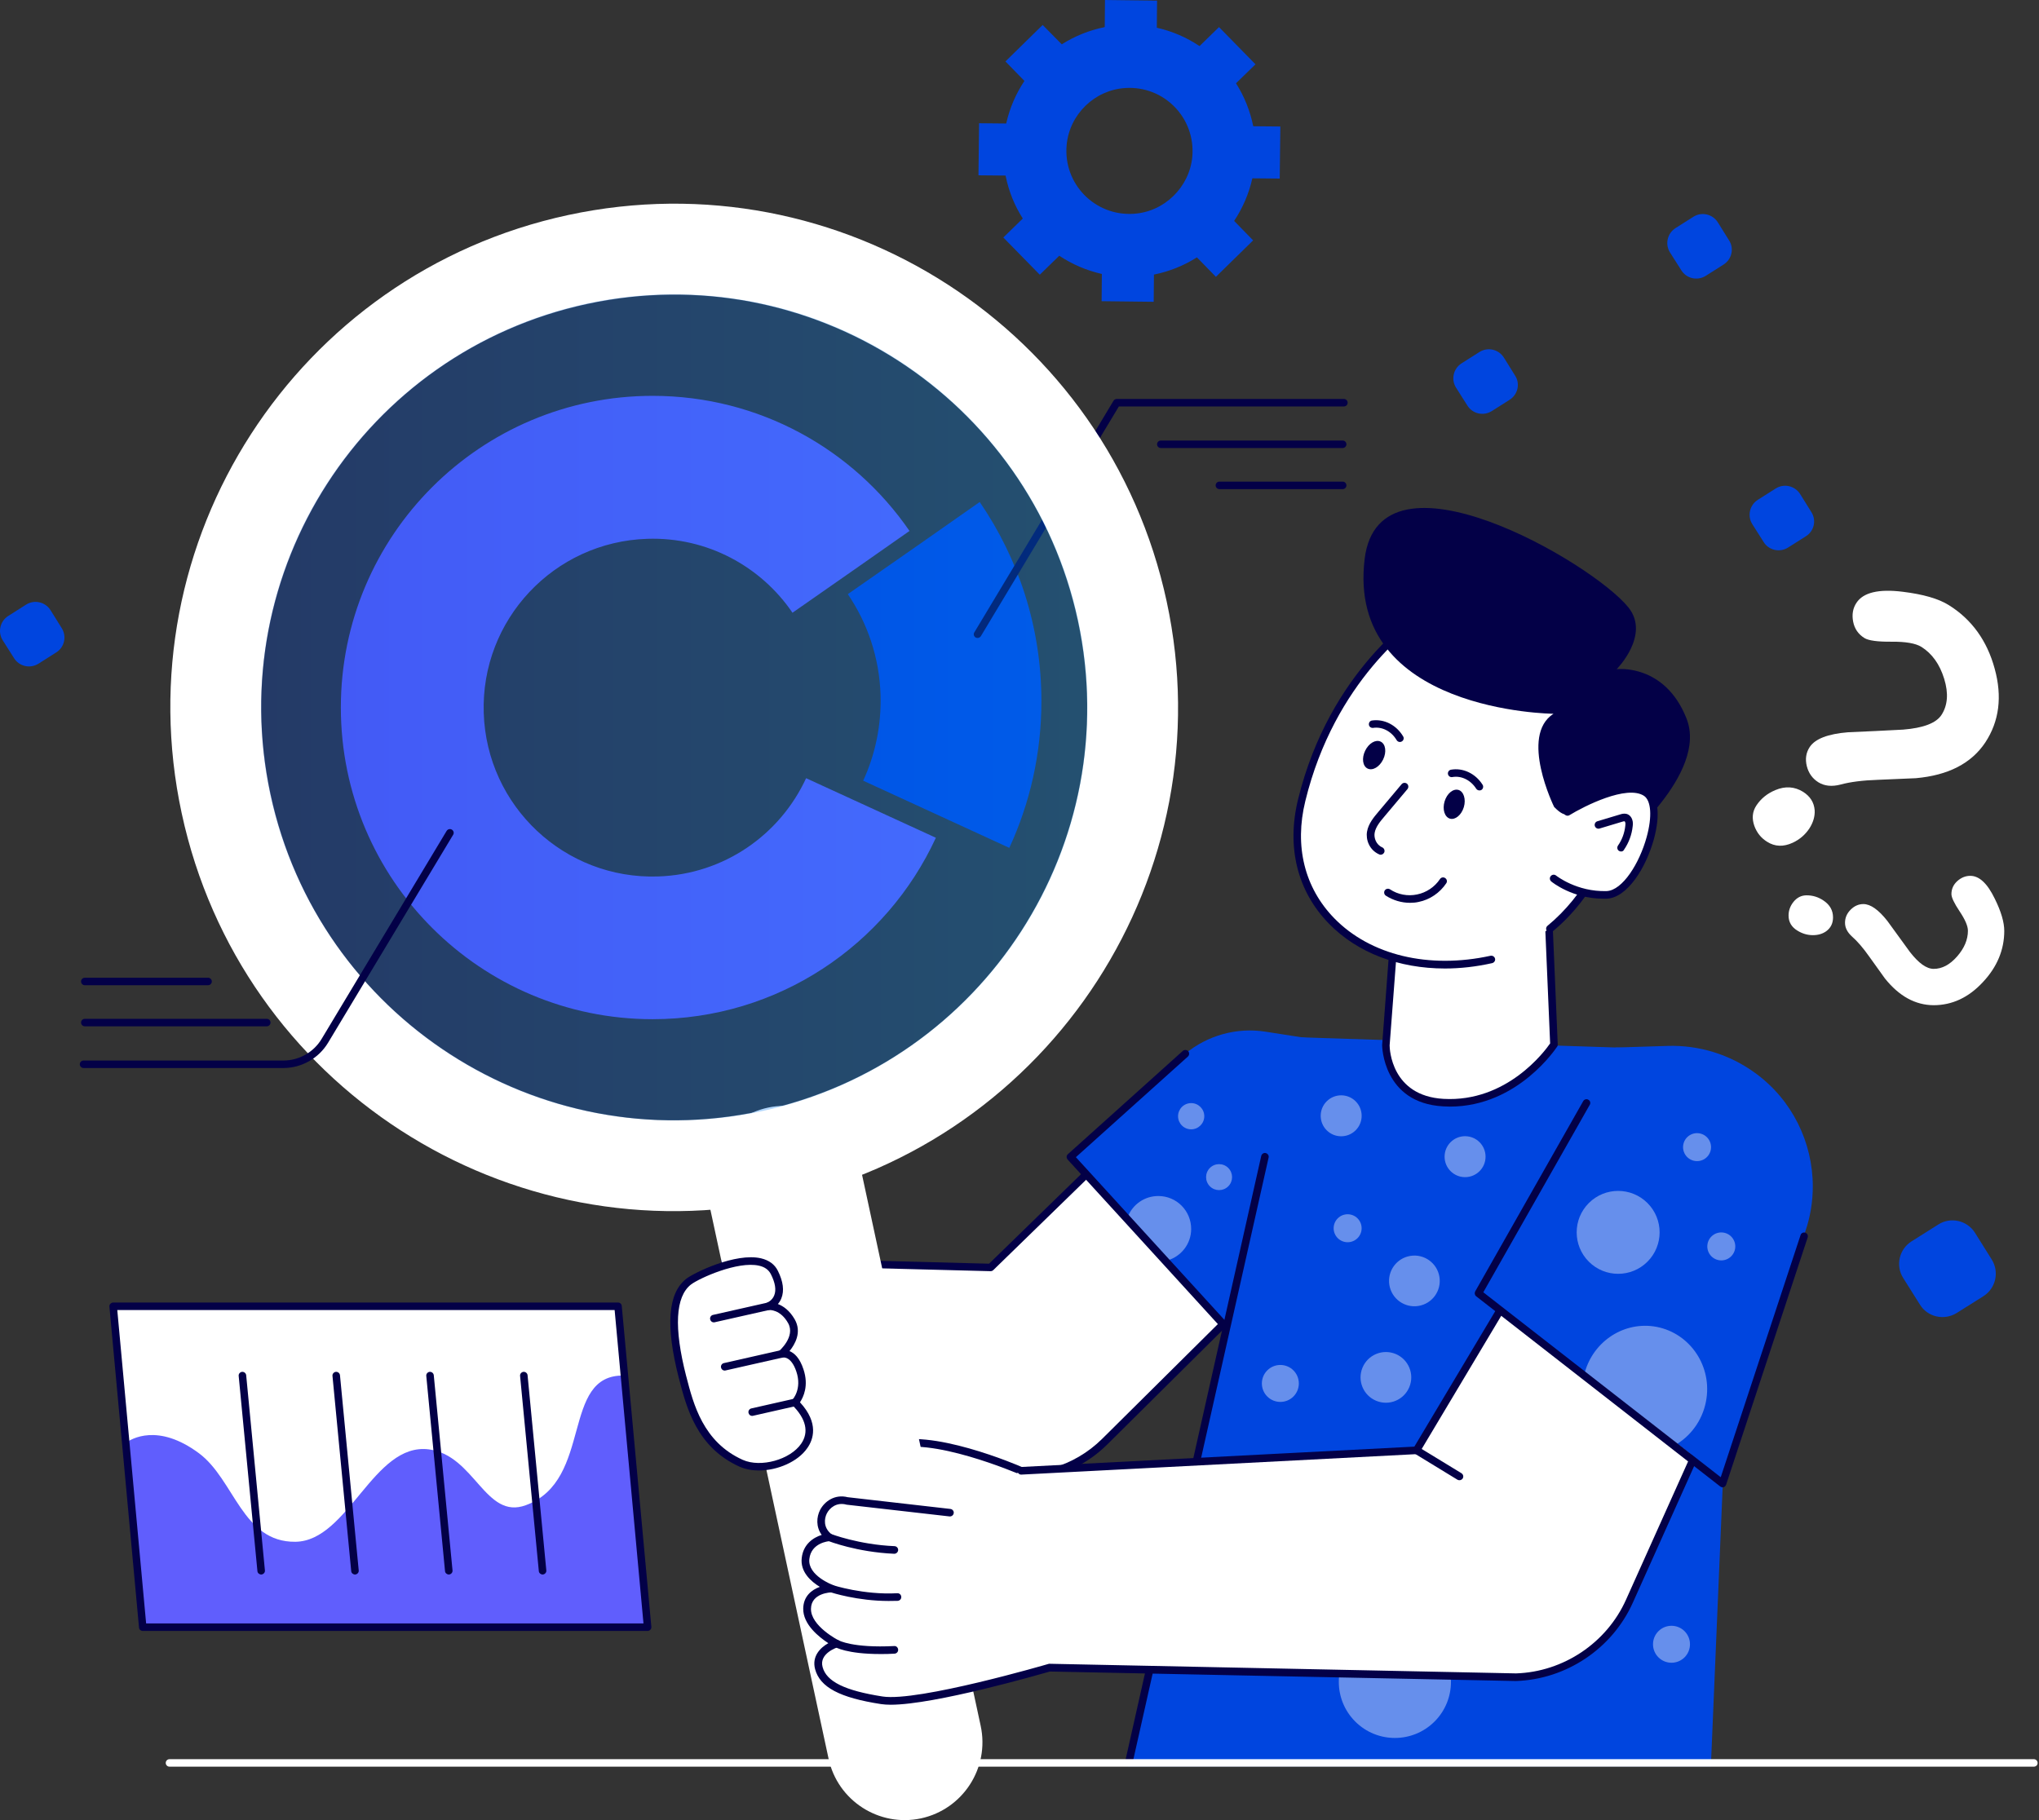 <svg width="280" height="250" viewBox="0 0 280 250" fill="none" xmlns="http://www.w3.org/2000/svg">
<rect x="0" y="0" width="280" height="250" fill="#333333" stroke="none"/>
<g clip-path="url(#clip0_34_8177)">
<path d="M128.516 115.069C121.741 129.785 106.871 139.99 89.617 139.99C65.965 139.99 46.806 120.815 46.806 97.18C46.806 73.528 65.982 54.37 89.617 54.37C104.264 54.37 117.179 61.711 124.897 72.928C120.421 76.067 114.52 80.2 108.826 84.162C104.504 77.816 97.129 73.734 88.879 74.009C76.067 74.42 66.016 85.123 66.428 97.935C66.839 110.747 77.542 120.798 90.354 120.386C99.444 120.095 107.128 114.623 110.696 106.888L128.516 115.069Z" fill="#605EFD"/>
<path d="M143.009 96.306C143.009 103.509 141.431 110.336 138.601 116.459L118.534 107.231C120.18 103.664 121.038 99.667 120.918 95.465C120.764 90.32 119.117 85.569 116.424 81.607C122.839 77.147 129.494 72.499 134.536 68.949C139.87 76.736 143.009 86.152 143.009 96.306Z" fill="#0045DF"/>
<path d="M134.245 87.627C134.159 87.627 134.056 87.61 133.97 87.558C133.73 87.404 133.644 87.095 133.799 86.855L152.905 55.056C152.991 54.902 153.163 54.799 153.351 54.799H184.55C184.841 54.799 185.064 55.039 185.064 55.313C185.064 55.605 184.824 55.828 184.55 55.828H153.643L134.691 87.387C134.588 87.541 134.416 87.627 134.245 87.627Z" fill="#030047"/>
<path d="M159.8 150.95L136.028 174.088L99.513 173.144L104.315 195.03L136.526 202.353C142.014 203.605 147.743 201.959 151.739 197.997L175.837 174.088L159.8 150.95Z" fill="white"/>
<path d="M140.196 203.297C138.944 203.297 137.675 203.159 136.406 202.868L104.195 195.544C104.007 195.493 103.852 195.338 103.801 195.15L98.998 173.264C98.964 173.11 98.998 172.938 99.101 172.818C99.204 172.698 99.359 172.647 99.513 172.63L135.823 173.573L159.423 150.59C159.526 150.487 159.68 150.436 159.835 150.453C159.989 150.47 160.126 150.556 160.212 150.676L176.231 173.813C176.369 174.019 176.352 174.293 176.163 174.482L152.065 198.391C148.875 201.564 144.604 203.297 140.196 203.297ZM104.744 194.601L136.629 201.839C141.963 203.056 147.468 201.478 151.362 197.619L175.151 174.019L159.732 151.739L136.406 174.448C136.303 174.551 136.166 174.602 136.028 174.602L100.165 173.676L104.744 194.601Z" fill="#030047"/>
<path d="M187.809 159.543L175.545 190.193L160.298 173.11L154.895 167.055L146.988 158.908L162.768 144.724C165.838 142.203 169.834 141.088 173.779 141.706L181.377 142.889L187.809 159.543Z" fill="#0045DF"/>
<g opacity="0.4">
<path d="M163.574 168.805C163.574 170.863 162.184 172.595 160.298 173.127L154.895 167.073C155.564 165.426 157.176 164.277 159.063 164.277C161.567 164.277 163.574 166.301 163.574 168.805Z" fill="white"/>
</g>
<path d="M175.545 190.724C175.408 190.724 175.254 190.656 175.168 190.553L146.611 159.269C146.525 159.166 146.474 159.029 146.474 158.891C146.474 158.754 146.542 158.617 146.645 158.531L162.425 144.347C162.63 144.158 162.973 144.175 163.162 144.381C163.351 144.587 163.334 144.93 163.128 145.119L147.743 158.943L175.391 189.232L187.346 159.354C187.449 159.08 187.757 158.96 188.015 159.063C188.289 159.166 188.409 159.474 188.306 159.732L176.043 190.381C175.974 190.553 175.837 190.673 175.648 190.707C175.614 190.724 175.58 190.724 175.545 190.724Z" fill="#030047"/>
<path d="M177.415 142.443L226.211 144.021C233.14 144.244 238.852 150.367 238.543 157.21L234.941 242.608H154.912L177.415 142.443Z" fill="#0045DF"/>
<g opacity="0.4">
<path d="M214.634 214.411C217.845 214.411 220.448 211.807 220.448 208.596C220.448 205.385 217.845 202.782 214.634 202.782C211.423 202.782 208.819 205.385 208.819 208.596C208.819 211.807 211.423 214.411 214.634 214.411Z" fill="white"/>
</g>
<path d="M155.084 242.316C155.049 242.316 155.015 242.316 154.964 242.299C154.689 242.23 154.501 241.956 154.569 241.681L173.196 158.771C173.264 158.497 173.539 158.308 173.813 158.377C174.088 158.445 174.276 158.72 174.208 158.994L155.581 241.904C155.547 242.145 155.324 242.316 155.084 242.316Z" fill="#030047"/>
<path d="M279.295 242.659H23.275C22.983 242.659 22.76 242.419 22.76 242.145C22.76 241.853 23 241.63 23.275 241.63H279.295C279.586 241.63 279.809 241.87 279.809 242.145C279.826 242.419 279.586 242.659 279.295 242.659Z" fill="white"/>
<g opacity="0.4">
<path d="M186.419 170.063C187.169 169.313 187.169 168.096 186.419 167.346C185.669 166.596 184.453 166.596 183.702 167.346C182.952 168.096 182.952 169.313 183.702 170.063C184.453 170.813 185.669 170.813 186.419 170.063Z" fill="white"/>
</g>
<g opacity="0.4">
<path d="M177.616 191.816C178.607 190.825 178.607 189.218 177.616 188.226C176.625 187.235 175.017 187.235 174.026 188.226C173.035 189.218 173.035 190.825 174.026 191.816C175.017 192.807 176.625 192.807 177.616 191.816Z" fill="white"/>
</g>
<g opacity="0.4">
<path d="M231.328 227.641C232.319 226.65 232.319 225.042 231.328 224.051C230.337 223.06 228.729 223.06 227.738 224.051C226.747 225.042 226.747 226.65 227.738 227.641C228.729 228.632 230.337 228.632 231.328 227.641Z" fill="white"/>
</g>
<g opacity="0.4">
<path d="M196.995 236.46C200.002 233.452 200.002 228.576 196.995 225.569C193.987 222.561 189.111 222.561 186.104 225.569C183.096 228.576 183.096 233.452 186.104 236.46C189.111 239.467 193.987 239.467 196.995 236.46Z" fill="white"/>
</g>
<g opacity="0.4">
<path d="M194.786 179.376C196.684 179.068 197.973 177.28 197.665 175.382C197.357 173.483 195.569 172.194 193.67 172.503C191.772 172.811 190.483 174.599 190.791 176.497C191.099 178.395 192.888 179.684 194.786 179.376Z" fill="white"/>
</g>
<g opacity="0.4">
<path d="M193.532 190.521C194.268 188.744 193.424 186.707 191.648 185.971C189.871 185.236 187.835 186.079 187.099 187.856C186.363 189.632 187.206 191.669 188.983 192.405C190.76 193.141 192.796 192.297 193.532 190.521Z" fill="white"/>
</g>
<g opacity="0.4">
<path d="M163.574 155.118C164.568 155.118 165.375 154.312 165.375 153.317C165.375 152.323 164.568 151.516 163.574 151.516C162.579 151.516 161.773 152.323 161.773 153.317C161.773 154.312 162.579 155.118 163.574 155.118Z" fill="white"/>
</g>
<g opacity="0.4">
<path d="M168.668 162.945C169.365 162.248 169.365 161.119 168.668 160.422C167.971 159.725 166.842 159.725 166.145 160.422C165.449 161.119 165.449 162.248 166.145 162.945C166.842 163.641 167.971 163.641 168.668 162.945Z" fill="white"/>
</g>
<g opacity="0.4">
<path d="M215.249 193.655C216.273 192.63 216.273 190.969 215.249 189.944C214.224 188.919 212.562 188.919 211.537 189.944C210.513 190.969 210.513 192.63 211.537 193.655C212.562 194.68 214.224 194.68 215.249 193.655Z" fill="white"/>
</g>
<g opacity="0.4">
<path d="M176.646 218.02C177.201 216.681 176.565 215.146 175.226 214.591C173.887 214.036 172.352 214.672 171.797 216.011C171.243 217.35 171.879 218.885 173.218 219.44C174.557 219.994 176.092 219.359 176.646 218.02Z" fill="white"/>
</g>
<g opacity="0.4">
<path d="M190.759 213.056C192.833 213.056 194.515 211.374 194.515 209.3C194.515 207.225 192.833 205.543 190.759 205.543C188.684 205.543 187.003 207.225 187.003 209.3C187.003 211.374 188.684 213.056 190.759 213.056Z" fill="white"/>
</g>
<g opacity="0.4">
<path d="M186.162 155.249C187.26 154.15 187.26 152.369 186.162 151.271C185.063 150.172 183.283 150.172 182.184 151.271C181.086 152.369 181.086 154.15 182.184 155.249C183.282 156.347 185.063 156.347 186.162 155.249Z" fill="white"/>
</g>
<g opacity="0.4">
<path d="M201.187 161.687C202.74 161.687 204 160.428 204 158.874C204 157.321 202.74 156.061 201.187 156.061C199.633 156.061 198.374 157.321 198.374 158.874C198.374 160.428 199.633 161.687 201.187 161.687Z" fill="white"/>
</g>
<path d="M160.212 82.619C152.168 45.263 115.378 21.508 78.022 29.535C40.666 37.579 16.911 74.369 24.955 111.725C32.999 149.081 69.789 172.835 107.145 164.791C144.484 156.765 168.256 119.957 160.212 82.619ZM104.504 152.597C73.889 159.183 43.736 139.716 37.15 109.101C30.564 78.485 50.048 48.333 80.646 41.747C111.262 35.16 141.414 54.627 148.017 85.243C154.603 115.858 135.119 146.011 104.504 152.597Z" fill="white"/>
<path d="M140.23 202.01C140.23 202.01 122.736 194.412 120.3 200.587C119.357 202.971 130.454 212.901 130.454 212.901" fill="white"/>
<path d="M130.437 213.416C130.317 213.416 130.197 213.364 130.094 213.279C127.435 210.895 118.808 202.919 119.803 200.398C120.198 199.403 120.952 198.648 122.067 198.203C127.487 195.956 139.905 201.307 140.436 201.547C140.694 201.667 140.814 201.959 140.711 202.233C140.591 202.49 140.299 202.61 140.025 202.508C139.905 202.456 127.47 197.105 122.462 199.18C121.621 199.523 121.072 200.055 120.781 200.792C120.283 202.062 125.583 207.859 130.797 212.524C131.003 212.713 131.037 213.039 130.831 213.262C130.729 213.347 130.591 213.416 130.437 213.416Z" fill="#030047"/>
<path d="M126.475 249.76C120.712 250.995 115.018 247.324 113.783 241.561L97.266 164.826C96.031 159.063 99.702 153.369 105.464 152.134C111.227 150.899 116.922 154.569 118.157 160.332L134.673 237.068C135.908 242.831 132.238 248.508 126.475 249.76Z" fill="white"/>
<path d="M93.733 189.147C94.745 193.091 96.083 198.426 101.794 200.981C106.168 202.936 115.104 198.511 109.186 192.628C109.186 192.628 110.781 190.982 109.855 188.22C108.929 185.459 107.317 185.956 107.317 185.956C107.317 185.956 109.975 183.744 108.689 181.463C107.403 179.182 105.55 179.404 105.55 179.404C105.55 179.404 108.209 178.461 106.373 174.774C104.521 171.069 96.083 174.894 94.608 176.008C91.246 178.598 92.91 185.922 93.733 189.147Z" fill="white"/>
<path d="M104.212 201.976C103.269 201.976 102.36 201.804 101.571 201.461C95.671 198.803 94.264 193.331 93.235 189.335L93.218 189.284C91.366 182.046 91.709 177.586 94.282 175.614C95.345 174.808 101.005 172.029 104.504 172.835C105.602 173.093 106.391 173.676 106.819 174.551C107.557 176.026 107.711 177.295 107.3 178.324C107.18 178.633 107.008 178.907 106.819 179.113C107.54 179.387 108.414 179.97 109.135 181.222C110.13 182.972 109.186 184.636 108.414 185.579C109.066 185.836 109.821 186.505 110.335 188.083C111.09 190.33 110.318 191.908 109.855 192.611C112.514 195.493 111.656 197.774 110.867 198.889C109.581 200.775 106.768 201.976 104.212 201.976ZM94.23 189.026L94.247 189.078C95.225 192.868 96.546 198.065 102 200.518C104.47 201.616 108.517 200.501 110.027 198.288C111.107 196.71 110.696 194.875 108.809 193.006C108.603 192.8 108.603 192.474 108.809 192.268C108.86 192.217 110.164 190.793 109.358 188.392C108.62 186.196 107.505 186.454 107.454 186.471C107.214 186.539 106.974 186.419 106.854 186.214C106.751 185.991 106.785 185.733 106.974 185.579C106.991 185.562 109.272 183.607 108.226 181.737C107.145 179.816 105.653 179.936 105.584 179.936C105.327 179.97 105.087 179.782 105.018 179.524C104.967 179.267 105.104 179.01 105.344 178.924C105.362 178.907 106.03 178.667 106.322 177.912C106.614 177.175 106.459 176.197 105.859 175.014C105.55 174.413 105.019 174.019 104.23 173.847C101.314 173.178 96.031 175.563 94.882 176.437C92.755 178.101 92.515 182.337 94.23 189.026Z" fill="#030047"/>
<path d="M103.286 194.481C103.046 194.481 102.84 194.309 102.789 194.069C102.72 193.794 102.909 193.503 103.183 193.451L109.083 192.114C109.358 192.045 109.649 192.234 109.701 192.508C109.769 192.783 109.581 193.074 109.306 193.126L103.406 194.463C103.355 194.481 103.321 194.481 103.286 194.481Z" fill="#030047"/>
<path d="M99.513 188.255C99.273 188.255 99.067 188.083 99.016 187.843C98.947 187.569 99.136 187.277 99.41 187.226L107.214 185.459C107.488 185.39 107.763 185.562 107.831 185.853C107.9 186.128 107.711 186.419 107.437 186.471L99.633 188.237C99.582 188.255 99.547 188.255 99.513 188.255Z" fill="#030047"/>
<path d="M98.021 181.634C97.781 181.634 97.575 181.463 97.523 181.223C97.455 180.948 97.643 180.657 97.918 180.605L105.447 178.907C105.722 178.838 105.996 179.027 106.065 179.302C106.133 179.576 105.945 179.868 105.67 179.919L98.141 181.617C98.089 181.634 98.055 181.634 98.021 181.634Z" fill="#030047"/>
<path d="M130.437 207.773L116.304 206.161C113.406 205.423 111.45 209.128 113.731 211.049C113.766 211.083 113.817 211.118 113.852 211.152C113.852 211.152 110.884 211.358 110.593 214.068C110.284 216.795 114.195 218.201 114.195 218.201C114.195 218.201 110.867 218.235 110.816 220.945C110.764 223.655 114.881 225.765 114.881 225.765C114.881 225.765 111.776 226.725 112.428 229.127C113.08 231.528 116.013 232.763 121.072 233.552C126.132 234.341 144.09 229.058 144.09 229.058L208.133 230.379C214.908 230.173 220.963 226.125 223.741 219.933L243.071 176.866L215.714 163.694L194.498 199.214L140.213 202.027" fill="white"/>
<path d="M122.307 234.152C121.81 234.152 121.381 234.118 121.004 234.066C115.309 233.191 112.599 231.751 111.931 229.264C111.467 227.514 112.617 226.331 113.749 225.696C112.462 224.856 110.25 223.106 110.301 220.928C110.335 219.247 111.45 218.373 112.582 217.961C111.365 217.223 109.872 215.903 110.095 213.999C110.301 212.112 111.673 211.186 112.84 210.826C112.033 209.728 112.119 208.373 112.617 207.396C113.234 206.212 114.641 205.2 116.407 205.646L130.506 207.258C130.797 207.293 131.003 207.55 130.969 207.824C130.934 208.116 130.677 208.305 130.403 208.288L116.27 206.675C116.253 206.675 116.218 206.675 116.201 206.658C114.881 206.315 113.937 207.104 113.543 207.876C113.165 208.631 113.08 209.797 114.092 210.654C114.16 210.706 114.212 210.74 114.246 210.792C114.383 210.929 114.435 211.152 114.366 211.34C114.297 211.529 114.126 211.666 113.92 211.684C113.817 211.684 111.382 211.889 111.142 214.136C110.884 216.417 114.366 217.704 114.4 217.721C114.641 217.807 114.778 218.047 114.726 218.287C114.692 218.527 114.469 218.716 114.229 218.716C114.109 218.716 111.399 218.784 111.365 220.962C111.313 223.329 115.104 225.285 115.155 225.302C115.344 225.405 115.447 225.593 115.429 225.799C115.412 226.005 115.275 226.194 115.069 226.245C114.966 226.279 112.445 227.086 112.96 228.972C113.491 230.979 116.03 232.214 121.192 233.02C126.081 233.775 143.815 228.595 143.987 228.543C144.038 228.526 144.09 228.526 144.141 228.526L208.185 229.847C214.685 229.641 220.637 225.662 223.295 219.71L242.419 177.106L215.937 164.345L194.961 199.472C194.875 199.626 194.721 199.712 194.549 199.729L140.265 202.542C139.973 202.559 139.733 202.336 139.716 202.044C139.699 201.753 139.922 201.513 140.213 201.496L194.223 198.7L215.285 163.419C215.423 163.196 215.714 163.093 215.954 163.213L243.311 176.386C243.568 176.506 243.671 176.815 243.551 177.072L224.221 220.139C221.391 226.451 215.08 230.67 208.168 230.893L144.175 229.59C142.838 229.967 128.396 234.152 122.307 234.152Z" fill="#030047"/>
<path d="M113.869 211.152C113.869 211.152 117.728 212.678 122.805 212.901L113.869 211.152Z" fill="white"/>
<path d="M122.805 213.416H122.787C117.676 213.193 113.834 211.701 113.68 211.632C113.406 211.529 113.286 211.22 113.388 210.963C113.491 210.689 113.8 210.569 114.057 210.672C114.092 210.689 117.916 212.164 122.839 212.37C123.13 212.387 123.353 212.627 123.336 212.918C123.319 213.193 123.079 213.416 122.805 213.416Z" fill="#030047"/>
<path d="M114.212 218.201C114.212 218.201 118.482 219.608 123.251 219.35L114.212 218.201Z" fill="white"/>
<path d="M122.016 219.899C117.745 219.899 114.195 218.75 114.04 218.699C113.766 218.613 113.629 218.321 113.714 218.047C113.8 217.772 114.092 217.635 114.366 217.721C114.4 217.738 118.603 219.093 123.216 218.836C123.508 218.819 123.748 219.042 123.765 219.333C123.782 219.625 123.559 219.865 123.268 219.882C122.856 219.882 122.427 219.899 122.016 219.899Z" fill="#030047"/>
<path d="M114.898 225.765C114.898 225.765 116.802 226.931 122.822 226.622L114.898 225.765Z" fill="white"/>
<path d="M120.884 227.188C116.287 227.188 114.692 226.245 114.623 226.194C114.383 226.039 114.297 225.731 114.452 225.473C114.606 225.233 114.915 225.147 115.155 225.302C115.189 225.319 117.11 226.382 122.787 226.091C123.079 226.056 123.319 226.297 123.336 226.588C123.353 226.88 123.13 227.12 122.839 227.137C122.136 227.188 121.484 227.188 120.884 227.188Z" fill="#030047"/>
<path d="M248.937 162.956C248.937 165.014 248.611 167.09 247.925 169.096L236.553 203.777L232.06 199.643L219.608 190.021L203.022 177.655L221.854 143.884L228.989 143.661C233.294 143.524 237.531 144.827 241.03 147.383C246.107 151.07 248.937 156.919 248.937 162.956Z" fill="#0045DF"/>
<g opacity="0.4">
<path d="M234.341 192.062C233.963 194.738 232.437 196.968 230.344 198.305L217.532 188.889C218.544 184.516 222.661 181.566 227.086 182.183C231.768 182.852 235.027 187.277 234.341 192.062Z" fill="white"/>
</g>
<path d="M236.57 204.291C236.45 204.291 236.347 204.257 236.244 204.188L202.713 178.05C202.508 177.895 202.456 177.604 202.576 177.381L217.412 151.242C217.549 151.002 217.875 150.899 218.115 151.053C218.373 151.19 218.458 151.516 218.304 151.756L203.691 177.501L236.296 202.902L247.256 169.645C247.341 169.371 247.633 169.217 247.907 169.319C248.182 169.405 248.319 169.697 248.233 169.971L237.033 203.931C236.982 204.085 236.845 204.223 236.69 204.274C236.673 204.291 236.622 204.291 236.57 204.291Z" fill="#030047"/>
<g opacity="0.4">
<path d="M234.912 158.005C235.155 156.973 234.516 155.938 233.484 155.694C232.451 155.45 231.416 156.09 231.173 157.122C230.929 158.155 231.568 159.189 232.601 159.433C233.633 159.677 234.668 159.038 234.912 158.005Z" fill="white"/>
</g>
<g opacity="0.4">
<path d="M238.268 171.508C238.438 170.46 237.727 169.474 236.68 169.304C235.633 169.134 234.646 169.845 234.476 170.892C234.306 171.939 235.017 172.926 236.064 173.096C237.112 173.266 238.098 172.555 238.268 171.508Z" fill="white"/>
</g>
<g opacity="0.4">
<path d="M226.234 173.296C228.458 171.072 228.458 167.467 226.234 165.243C224.01 163.019 220.405 163.019 218.181 165.243C215.957 167.467 215.957 171.072 218.181 173.296C220.405 175.52 224.01 175.52 226.234 173.296Z" fill="white"/>
</g>
<path d="M190.313 143.575L191.411 128.928L212.575 124.52L213.382 143.472C213.382 143.472 207.996 152.013 198.185 151.465C190.313 151.002 190.313 143.575 190.313 143.575Z" fill="white"/>
<path d="M199.094 151.996C198.786 151.996 198.477 151.979 198.168 151.962C189.884 151.499 189.798 143.644 189.798 143.575C189.798 143.558 189.798 143.558 189.798 143.541L190.896 128.893C190.913 128.67 191.085 128.464 191.308 128.43L212.473 124.022C212.627 123.988 212.781 124.022 212.901 124.125C213.021 124.211 213.09 124.365 213.107 124.52L213.913 143.472C213.913 143.575 213.896 143.678 213.828 143.764C213.776 143.815 208.511 151.996 199.094 151.996ZM190.827 143.592C190.827 144.072 191.05 150.521 198.22 150.933C206.933 151.43 212.147 144.364 212.867 143.318L212.095 125.154L191.908 129.356L190.827 143.592Z" fill="#030047"/>
<path d="M212.833 127.59C224.256 118.208 224.41 100.319 224.41 100.319L196.299 83.785C195.681 84.162 183.195 91.778 178.753 109.924C175.1 124.88 188.461 135.394 204.789 131.809" fill="white"/>
<path d="M198.426 133.027C192.097 133.027 186.402 130.883 182.492 126.869C178.152 122.427 176.643 116.356 178.255 109.787C182.612 92.018 194.669 84.162 196.024 83.339C196.196 83.236 196.402 83.236 196.573 83.322L224.684 99.856C224.839 99.942 224.942 100.13 224.942 100.302C224.942 100.49 224.65 118.534 213.176 127.967C212.953 128.156 212.627 128.122 212.438 127.899C212.25 127.676 212.284 127.35 212.507 127.161C222.815 118.688 223.793 102.943 223.878 100.593L196.299 84.368C194.12 85.775 183.281 93.493 179.25 110.027C177.724 116.236 179.147 121.947 183.229 126.132C188.186 131.209 196.213 133.13 204.686 131.277C204.96 131.226 205.235 131.397 205.303 131.672C205.372 131.946 205.183 132.221 204.909 132.289C202.696 132.787 200.518 133.027 198.426 133.027Z" fill="#030047"/>
<path d="M189.936 104.315C189.438 105.344 188.495 105.893 187.809 105.567C187.123 105.241 186.968 104.144 187.466 103.115C187.963 102.086 188.906 101.537 189.592 101.863C190.279 102.188 190.433 103.286 189.936 104.315Z" fill="#030047"/>
<path d="M188.478 99.461C189.918 99.238 191.411 100.01 192.234 101.399L188.478 99.461Z" fill="white"/>
<path d="M192.234 101.914C192.062 101.914 191.891 101.828 191.788 101.657C191.067 100.439 189.798 99.787 188.563 99.976C188.272 100.01 188.015 99.822 187.98 99.547C187.946 99.256 188.135 98.998 188.409 98.964C190.073 98.724 191.754 99.582 192.68 101.142C192.834 101.382 192.748 101.708 192.491 101.845C192.405 101.897 192.32 101.914 192.234 101.914Z" fill="#030047"/>
<path d="M223.638 83.459C226.64 87.232 222.009 91.915 222.009 91.915C222.009 91.915 228.595 91.091 231.596 98.69C234.598 106.288 222.317 116.184 222.317 116.184L215.594 111.433C215.594 111.433 215.251 112.737 213.416 110.833C213.416 110.833 208.613 101.056 213.33 98.038C213.33 98.038 184.841 97.832 187.397 76.77C189.404 60.287 218.716 77.267 223.638 83.459Z" fill="#030047"/>
<path d="M201.015 110.867C200.689 111.948 199.832 112.651 199.112 112.445C198.374 112.222 198.048 111.176 198.374 110.078C198.7 108.981 199.557 108.294 200.278 108.5C200.998 108.706 201.341 109.787 201.015 110.867Z" fill="#030047"/>
<path d="M199.352 106.236C200.792 105.979 202.302 106.699 203.159 108.054L199.352 106.236Z" fill="white"/>
<path d="M203.159 108.569C202.988 108.569 202.816 108.483 202.713 108.329C201.959 107.145 200.672 106.511 199.437 106.734C199.146 106.785 198.889 106.596 198.837 106.322C198.786 106.048 198.974 105.773 199.249 105.722C200.895 105.43 202.61 106.236 203.588 107.78C203.742 108.02 203.674 108.346 203.434 108.5C203.348 108.552 203.262 108.569 203.159 108.569Z" fill="#030047"/>
<path d="M215.251 111.536C215.251 111.536 222.866 106.854 226.022 108.878C229.178 110.919 224.993 122.753 220.637 122.925C216.28 123.096 213.364 120.695 213.364 120.695" fill="white"/>
<path d="M220.191 123.439C215.937 123.439 213.141 121.175 213.021 121.072C212.798 120.884 212.764 120.558 212.953 120.335C213.141 120.112 213.467 120.077 213.69 120.266C213.725 120.283 216.503 122.513 220.62 122.393C222.815 122.307 225.147 118.551 226.125 114.966C226.897 112.171 226.743 109.958 225.748 109.306C223.381 107.78 217.567 110.713 215.526 111.965C215.285 112.119 214.96 112.033 214.805 111.793C214.651 111.553 214.737 111.227 214.977 111.073C215.303 110.867 222.901 106.236 226.297 108.432C227.72 109.358 228.029 111.896 227.12 115.241C226.022 119.237 223.45 123.319 220.637 123.439C220.499 123.439 220.345 123.439 220.191 123.439Z" fill="#030047"/>
<path d="M222.609 116.956C222.506 116.956 222.403 116.922 222.318 116.87C222.077 116.716 222.026 116.39 222.18 116.15C222.746 115.344 223.089 114.4 223.192 113.406C223.209 113.234 223.227 113.063 223.175 112.942C223.158 112.857 223.106 112.822 223.089 112.805C223.038 112.788 222.866 112.84 222.798 112.857L219.659 113.8C219.385 113.886 219.093 113.731 219.007 113.457C218.922 113.183 219.076 112.891 219.35 112.805L222.489 111.862C222.695 111.793 223.021 111.708 223.364 111.793C223.741 111.896 224.033 112.205 224.153 112.617C224.256 112.925 224.238 113.234 224.204 113.491C224.084 114.64 223.672 115.755 223.021 116.699C222.935 116.887 222.781 116.956 222.609 116.956Z" fill="#030047"/>
<path d="M192.851 108.054C191.788 109.306 190.742 110.558 189.678 111.828C189.044 112.582 188.392 113.371 188.22 114.314C188.049 115.258 188.512 116.407 189.575 116.87" fill="white"/>
<path d="M189.593 117.402C189.524 117.402 189.455 117.385 189.387 117.35C188.032 116.75 187.534 115.326 187.723 114.229C187.912 113.131 188.649 112.256 189.301 111.485L192.474 107.711C192.663 107.488 192.988 107.471 193.211 107.643C193.434 107.831 193.452 108.157 193.28 108.38L190.107 112.153C189.541 112.822 188.906 113.577 188.769 114.4C188.649 115.086 188.975 116.03 189.815 116.39C190.073 116.51 190.193 116.819 190.09 117.076C189.987 117.282 189.798 117.402 189.593 117.402Z" fill="#030047"/>
<path d="M193.623 124.005C192.457 124.005 191.308 123.662 190.313 123.028C190.073 122.873 190.004 122.547 190.158 122.307C190.313 122.067 190.639 121.998 190.879 122.153C191.959 122.873 193.314 123.13 194.601 122.856C195.87 122.599 197.019 121.827 197.739 120.746C197.894 120.506 198.22 120.438 198.46 120.609C198.7 120.764 198.769 121.089 198.597 121.33C197.722 122.633 196.35 123.576 194.807 123.885C194.429 123.971 194.018 124.005 193.623 124.005Z" fill="#030047"/>
<g opacity="0.3">
<path d="M92.584 153.9C123.919 153.9 149.321 128.498 149.321 97.163C149.321 65.828 123.919 40.426 92.584 40.426C61.249 40.426 35.847 65.828 35.847 97.163C35.847 128.498 61.249 153.9 92.584 153.9Z" fill="url(#paint0_linear_34_8177)"/>
</g>
<path d="M184.378 61.539H159.406C159.114 61.539 158.891 61.299 158.891 61.025C158.891 60.733 159.131 60.51 159.406 60.51H184.378C184.67 60.51 184.893 60.751 184.893 61.025C184.893 61.299 184.67 61.539 184.378 61.539Z" fill="#030047"/>
<path d="M184.378 67.182H167.45C167.158 67.182 166.935 66.942 166.935 66.668C166.935 66.376 167.175 66.153 167.45 66.153H184.378C184.67 66.153 184.893 66.393 184.893 66.668C184.893 66.959 184.67 67.182 184.378 67.182Z" fill="#030047"/>
<path d="M38.917 146.697H11.474C11.183 146.697 10.96 146.456 10.96 146.182C10.96 145.89 11.2 145.667 11.474 145.667H38.917C41.061 145.667 43.067 144.535 44.165 142.7L61.334 114.126C61.488 113.886 61.797 113.8 62.054 113.954C62.294 114.109 62.38 114.417 62.226 114.658L45.057 143.215C43.771 145.359 41.421 146.697 38.917 146.697Z" fill="#030047"/>
<path d="M36.636 140.968H11.646C11.354 140.968 11.131 140.728 11.131 140.454C11.131 140.162 11.371 139.939 11.646 139.939H36.636C36.927 139.939 37.15 140.179 37.15 140.454C37.15 140.745 36.91 140.968 36.636 140.968Z" fill="#030047"/>
<path d="M28.574 135.325H11.646C11.354 135.325 11.131 135.085 11.131 134.811C11.131 134.519 11.371 134.296 11.646 134.296H28.574C28.866 134.296 29.089 134.536 29.089 134.811C29.089 135.085 28.849 135.325 28.574 135.325Z" fill="#030047"/>
<path d="M242.659 115.618C241.836 115.103 241.253 114.383 240.91 113.44C240.55 112.411 240.635 111.485 241.184 110.644C241.819 109.684 242.693 108.98 243.808 108.517C245.163 107.951 246.432 108.037 247.599 108.757C248.576 109.375 249.108 110.215 249.194 111.279C249.245 112.136 248.988 112.977 248.473 113.783C247.907 114.64 247.136 115.309 246.175 115.755C244.906 116.338 243.74 116.304 242.659 115.618ZM263.087 106.888C262.932 106.888 261.2 106.974 257.89 107.111C255.78 107.18 254.065 107.402 252.744 107.763C251.561 108.071 250.549 107.968 249.708 107.454C248.885 106.939 248.353 106.185 248.113 105.224C247.873 104.247 248.01 103.372 248.508 102.617C249.245 101.485 251.012 100.799 253.808 100.576C256.312 100.473 258.816 100.353 261.337 100.216C264.116 99.993 265.865 99.324 266.603 98.209C267.46 96.889 267.597 95.242 266.98 93.235C266.362 91.229 265.316 89.771 263.841 88.845C263.052 88.364 261.697 88.124 259.776 88.141C257.838 88.159 256.603 87.987 256.037 87.644C255.18 87.112 254.665 86.358 254.477 85.38C254.288 84.402 254.442 83.528 254.94 82.79C255.866 81.384 257.975 80.869 261.286 81.281C264.081 81.624 266.191 82.224 267.615 83.116C270.753 85.071 272.863 87.987 273.909 91.829C274.973 95.671 274.544 99.067 272.623 101.983C270.702 104.864 267.529 106.493 263.087 106.888Z" fill="white"/>
<path d="M245.609 125.755C245.609 125.069 245.832 124.451 246.278 123.885C246.775 123.268 247.376 122.976 248.096 122.976C248.937 122.976 249.708 123.216 250.412 123.696C251.286 124.28 251.715 125.051 251.715 126.012C251.715 126.818 251.406 127.453 250.772 127.916C250.257 128.276 249.657 128.447 248.954 128.447C248.199 128.447 247.513 128.242 246.861 127.847C246.021 127.35 245.609 126.646 245.609 125.755ZM258.833 134.382C258.764 134.296 258.061 133.301 256.706 131.415C255.849 130.197 255.06 129.288 254.339 128.653C253.688 128.07 253.362 127.435 253.362 126.749C253.362 126.063 253.619 125.463 254.133 124.948C254.648 124.434 255.231 124.177 255.883 124.177C256.861 124.177 257.958 124.948 259.176 126.492C260.205 127.916 261.251 129.339 262.28 130.763C263.481 132.306 264.562 133.078 265.539 133.078C266.688 133.078 267.752 132.512 268.747 131.38C269.741 130.248 270.239 129.065 270.239 127.847C270.239 127.195 269.861 126.321 269.107 125.189C268.352 124.057 267.975 123.268 267.975 122.805C267.975 122.101 268.249 121.501 268.781 121.021C269.313 120.541 269.913 120.3 270.565 120.3C271.8 120.3 272.914 121.347 273.926 123.439C274.801 125.206 275.23 126.681 275.23 127.864C275.23 130.454 274.252 132.821 272.28 134.913C270.324 137.023 268.06 138.069 265.522 138.069C263.018 138.052 260.788 136.834 258.833 134.382Z" fill="white"/>
<path d="M84.865 179.422L88.93 223.501H19.604L15.539 179.422H84.865Z" fill="white"/>
<path d="M85.74 188.941L88.93 223.501H19.604L17.271 198.185C17.992 197.654 21.662 195.407 27.322 199.609C32.193 203.228 33.274 211.855 40.563 211.769C47.853 211.684 51.266 198.117 58.881 199.077C65.193 199.866 66.633 208.802 72.208 206.744C81.538 203.314 76.924 188.683 85.74 188.941Z" fill="#605EFD"/>
<path d="M88.93 224.016H19.604C19.33 224.016 19.107 223.81 19.09 223.552L15.025 179.473C15.008 179.319 15.059 179.182 15.162 179.079C15.265 178.976 15.402 178.907 15.539 178.907H84.865C85.14 178.907 85.363 179.113 85.38 179.37L89.445 223.45C89.462 223.604 89.411 223.741 89.308 223.844C89.222 223.947 89.068 224.016 88.93 224.016ZM20.067 222.986H88.364L84.402 179.936H16.105L20.067 222.986Z" fill="#030047"/>
<path d="M74.506 216.263C74.249 216.263 74.009 216.057 73.992 215.8L71.419 188.992C71.385 188.701 71.607 188.46 71.882 188.426C72.173 188.409 72.414 188.615 72.448 188.889L75.021 215.697C75.055 215.989 74.832 216.229 74.558 216.263C74.54 216.263 74.523 216.263 74.506 216.263Z" fill="#030047"/>
<path d="M61.625 216.263C61.368 216.263 61.128 216.057 61.111 215.8L58.538 188.992C58.504 188.701 58.727 188.46 59.001 188.426C59.293 188.409 59.533 188.615 59.567 188.889L62.14 215.697C62.174 215.989 61.951 216.229 61.677 216.263C61.66 216.263 61.642 216.263 61.625 216.263Z" fill="#030047"/>
<path d="M48.745 216.263C48.487 216.263 48.247 216.057 48.23 215.8L45.657 188.992C45.623 188.701 45.846 188.46 46.12 188.426C46.412 188.409 46.652 188.615 46.686 188.889L49.259 215.697C49.293 215.989 49.07 216.229 48.796 216.263C48.779 216.263 48.762 216.263 48.745 216.263Z" fill="#030047"/>
<path d="M35.864 216.263C35.606 216.263 35.366 216.057 35.349 215.8L32.776 188.992C32.742 188.701 32.965 188.46 33.239 188.426C33.531 188.409 33.771 188.615 33.806 188.889L36.378 215.697C36.413 215.989 36.19 216.229 35.915 216.263C35.898 216.263 35.881 216.263 35.864 216.263Z" fill="#030047"/>
<path d="M200.415 203.314C200.329 203.314 200.226 203.297 200.141 203.245L194.241 199.643C194 199.489 193.915 199.18 194.069 198.923C194.223 198.683 194.532 198.597 194.789 198.751L200.689 202.353C200.93 202.508 201.015 202.816 200.861 203.074C200.758 203.228 200.587 203.314 200.415 203.314Z" fill="#030047"/>
<path d="M175.734 24.527L175.82 17.375L172.098 17.34C171.669 15.213 170.863 13.224 169.731 11.44L172.407 8.833L167.398 3.722L164.723 6.329C162.956 5.145 160.984 4.288 158.857 3.808L158.891 0.086L151.739 0L151.705 3.722C149.578 4.151 147.588 4.957 145.805 6.089L143.181 3.43L138.069 8.439L140.676 11.114C139.51 12.864 138.653 14.836 138.172 16.963L134.45 16.928L134.365 24.081L138.087 24.115C138.515 26.259 139.321 28.248 140.453 30.015L137.778 32.622L142.786 37.733L145.462 35.126C147.211 36.292 149.184 37.15 151.31 37.63L151.276 41.369L158.428 41.455L158.463 37.716C160.589 37.287 162.579 36.481 164.363 35.349L166.97 38.025L172.081 33.017L169.474 30.341C170.64 28.591 171.498 26.619 171.978 24.492L175.734 24.527ZM155.701 29.363C150.367 29.724 145.993 25.264 146.474 19.93C146.851 15.728 150.298 12.366 154.501 12.092C159.852 11.732 164.208 16.208 163.728 21.542C163.334 25.71 159.903 29.089 155.701 29.363Z" fill="#0045DF"/>
<path d="M272.348 178.05L268.695 180.348C266.98 181.411 264.716 180.914 263.653 179.199L261.354 175.545C260.274 173.83 260.788 171.583 262.503 170.503L266.174 168.187C267.872 167.107 270.136 167.621 271.216 169.337L273.515 173.007C274.578 174.722 274.064 176.969 272.348 178.05Z" fill="#0045DF"/>
<path d="M247.976 73.666L245.541 75.209C244.391 75.93 242.882 75.587 242.179 74.438L240.635 72.002C239.915 70.87 240.258 69.361 241.407 68.64L243.843 67.097C244.975 66.376 246.484 66.719 247.204 67.868L248.731 70.321C249.468 71.453 249.125 72.962 247.976 73.666Z" fill="#0045DF"/>
<path d="M207.293 54.919L204.857 56.463C203.708 57.183 202.199 56.84 201.496 55.691L199.952 53.255C199.232 52.123 199.575 50.614 200.724 49.894L203.159 48.35C204.291 47.63 205.801 47.973 206.521 49.122L208.047 51.575C208.785 52.689 208.442 54.199 207.293 54.919Z" fill="#0045DF"/>
<path d="M236.673 36.344L234.238 37.888C233.089 38.608 231.579 38.265 230.876 37.116L229.332 34.68C228.612 33.548 228.955 32.039 230.104 31.319L232.54 29.775C233.672 29.055 235.181 29.398 235.901 30.547L237.428 32.999C238.165 34.114 237.822 35.624 236.673 36.344Z" fill="#0045DF"/>
<path d="M7.718 89.616L5.283 91.16C4.133 91.88 2.624 91.537 1.921 90.388L0.377 87.953C-0.343 86.821 -3.41842e-06 85.311 1.149 84.591L3.585 83.047C4.717 82.327 6.226 82.67 6.946 83.819L8.473 86.272C9.193 87.404 8.85 88.913 7.718 89.616Z" fill="#0045DF"/>
</g>
<defs>
<linearGradient id="paint0_linear_34_8177" x1="28.121" y1="153.9" x2="149.321" y2="153.9" gradientUnits="userSpaceOnUse">
<stop stop-color="#0045DF"/>
<stop offset="1" stop-color="#0194FF"/>
</linearGradient>
<clipPath id="clip0_34_8177">
<rect width="279.826" height="250" fill="white"/>
</clipPath>
</defs>
</svg>
